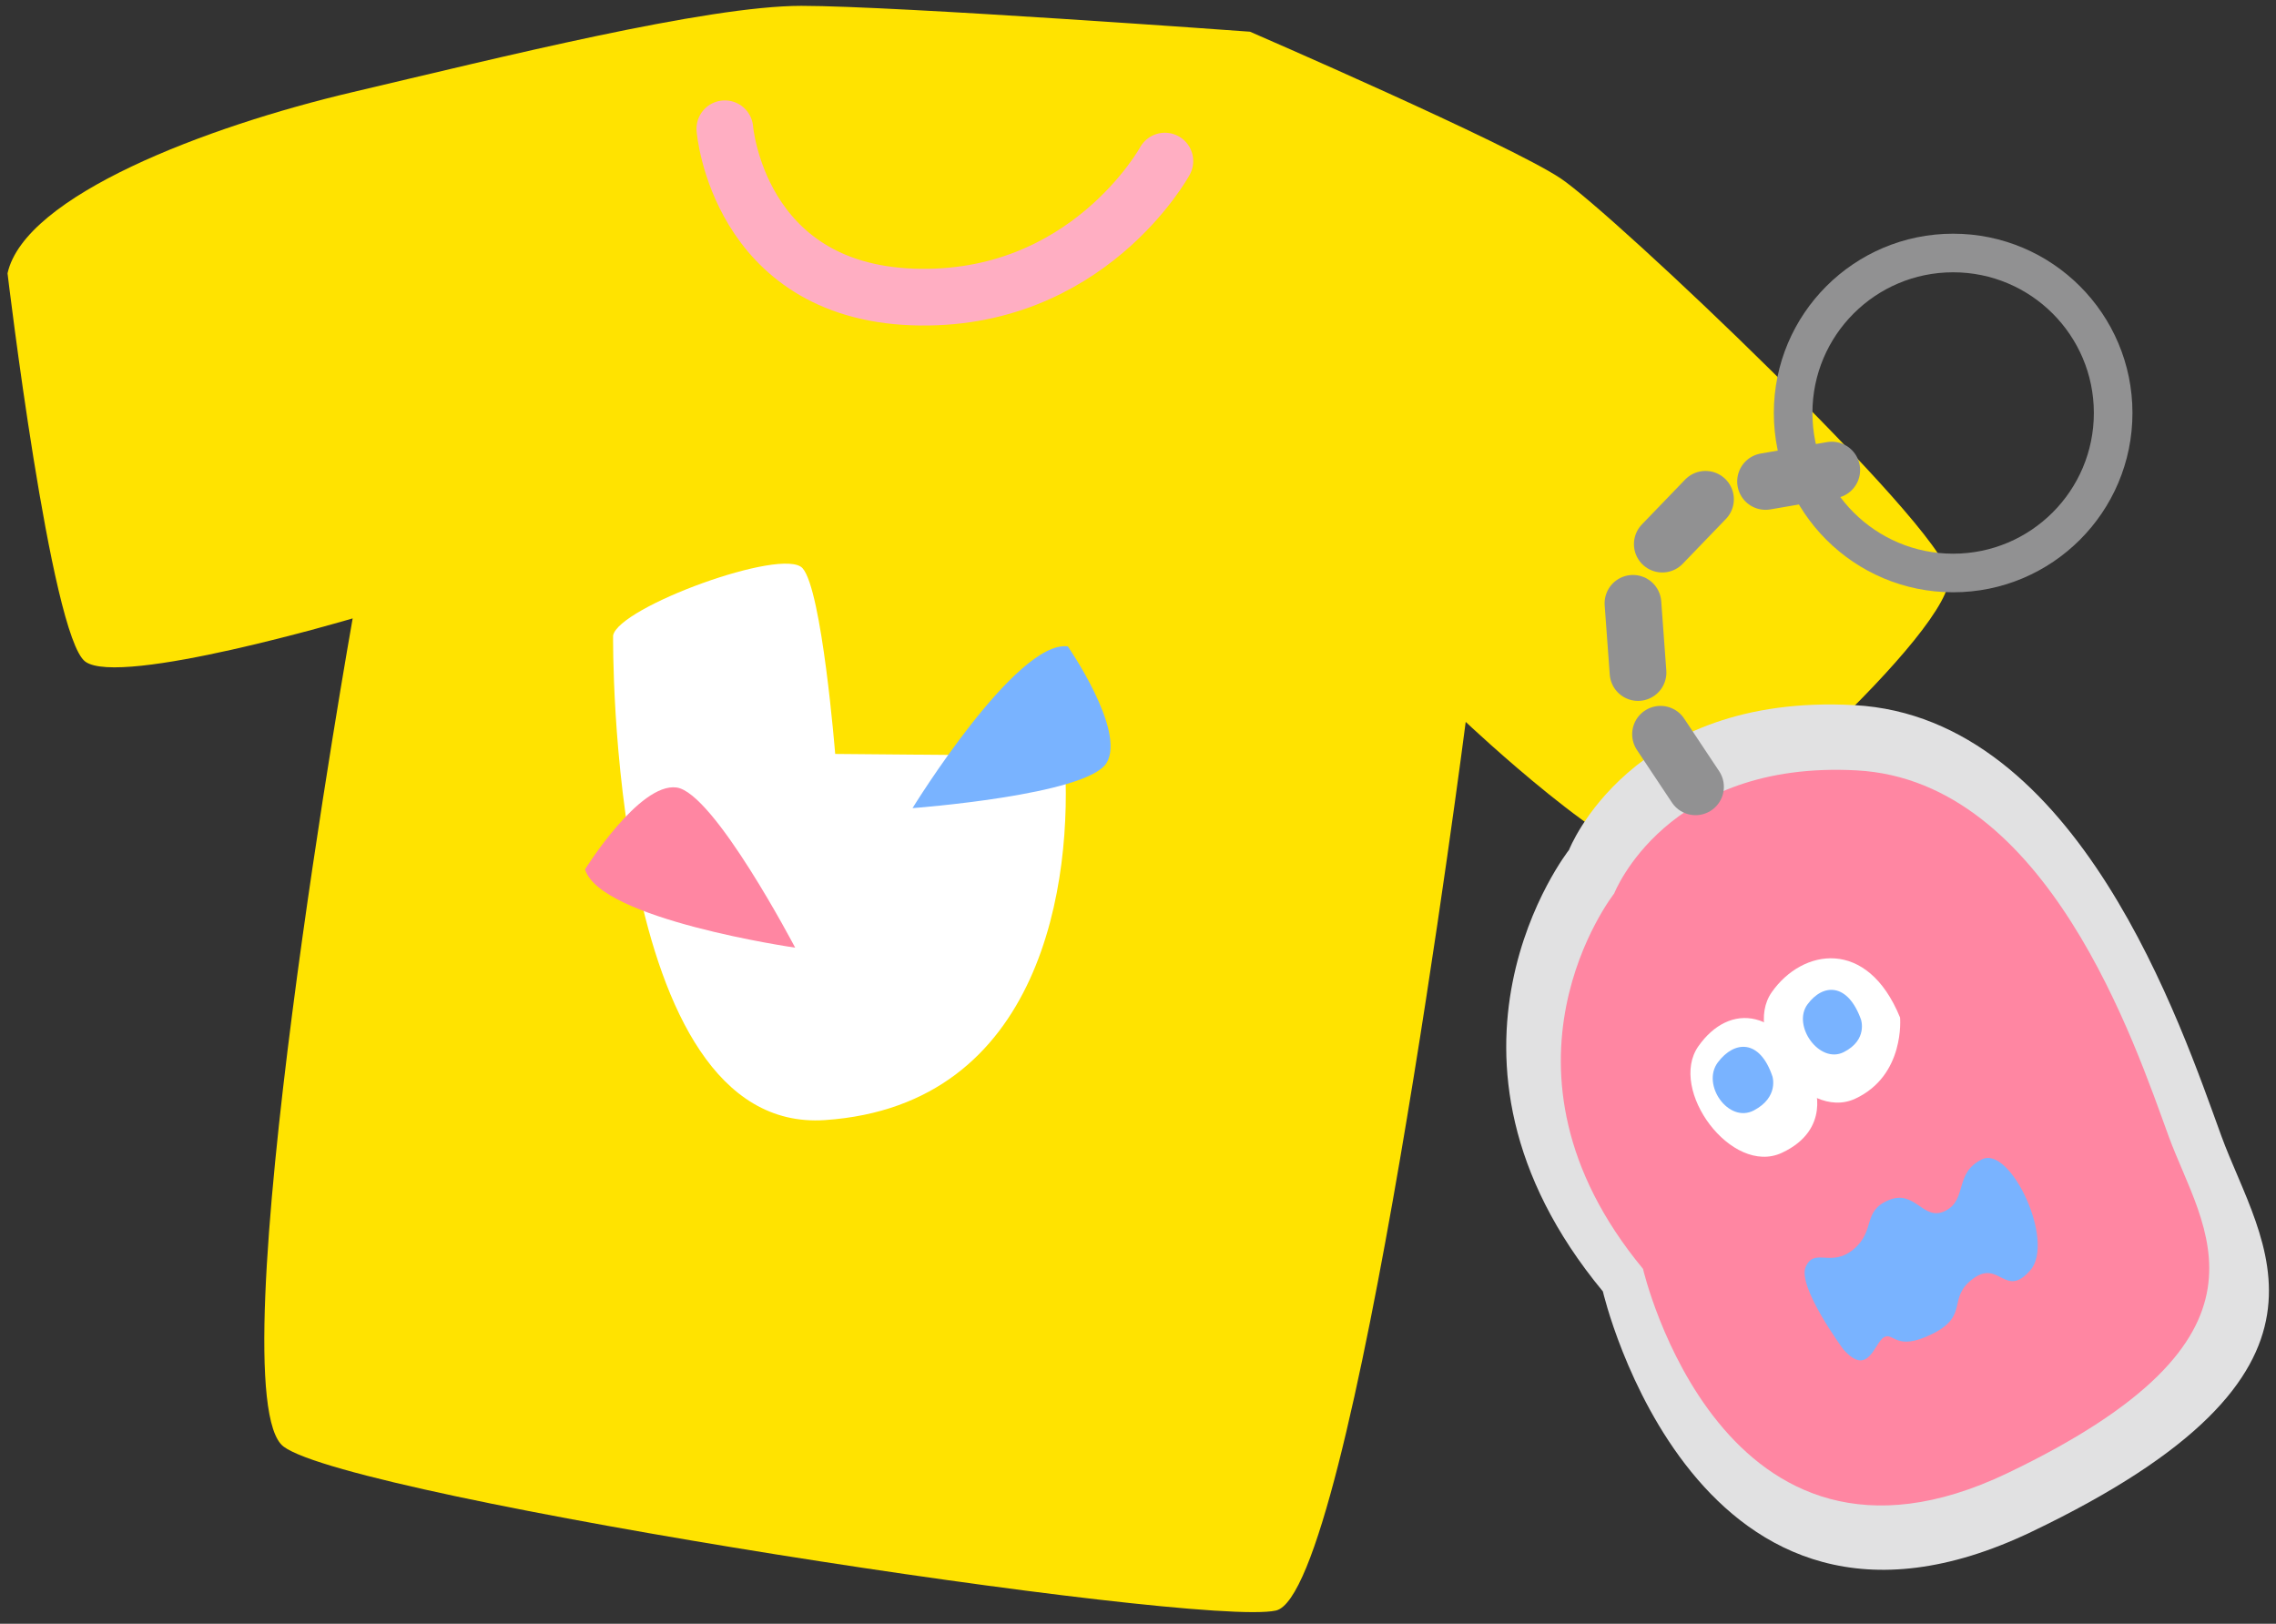 <?xml version="1.0" encoding="utf-8"?>
<!-- Generator: Adobe Illustrator 16.0.0, SVG Export Plug-In . SVG Version: 6.00 Build 0)  -->
<!DOCTYPE svg PUBLIC "-//W3C//DTD SVG 1.1//EN" "http://www.w3.org/Graphics/SVG/1.1/DTD/svg11.dtd">
<svg version="1.1" id="レイヤー_1" xmlns="http://www.w3.org/2000/svg" xmlns:xlink="http://www.w3.org/1999/xlink" x="0px"
	 y="0px" width="178px" height="127px" viewBox="0 0 178 127" enable-background="new 0 0 178 127" xml:space="preserve">
<rect x="0" y="0" width="178" height="127" fill="#333333" stroke="none"/>
<g>
	<path fill="#FFE300" d="M0.589,21.376c0,0,3.374,28.341,6.073,30.366c2.699,2.024,20.918-3.374,20.918-3.374
		s-10.796,60.731-5.399,64.779c5.399,4.051,71.529,14.171,77.602,12.822c6.073-1.35,14.846-69.505,14.846-69.505
		s12.146,11.473,15.521,10.797c3.374-0.675,22.942-18.22,22.269-22.267c-0.676-4.05-26.317-28.343-30.366-31.042
		c-4.049-2.698-24.293-11.472-24.293-11.472S70.093,0.457,62.67,0.457c-7.423,0-23.618,4.05-35.089,6.748
		C16.109,9.904,1.938,15.302,0.589,21.376z"/>
	<path fill="none" stroke="#FFAEC2" stroke-width="4.434" stroke-linecap="round" stroke-miterlimit="10" d="M91.102,12.599
		c0,0-6.073,11.135-19.737,10.628C57.701,22.72,56.688,10.07,56.688,10.07"/>
	<path fill="#FFFFFF" d="M47.949,49.706c0,0-0.457,39.065,16.577,37.901c17.032-1.165,19.413-18.68,18.727-28.481l-17.935-0.157
		c0,0-1.03-12.862-2.558-14.532C61.234,42.767,48.369,47.481,47.949,49.706z"/>
	<path fill="#79B3FF" d="M83.511,50.555c0,0,4.554,6.579,3.037,9.108c-1.519,2.531-15.182,3.544-15.182,3.544
		S79.462,50.048,83.511,50.555z"/>
	<path fill="#FF86A2" d="M45.755,67.993c0,0,4.231-6.791,7.157-6.399c2.925,0.39,9.276,12.528,9.276,12.528
		S46.897,71.911,45.755,67.993z"/>
	<g>
		<path fill="#E1E1E2" d="M122.709,66.475c0,0-12.645,16.047,2.648,34.534c0,0,7.26,31.361,33.51,18.807
			c26.248-12.557,17.961-22.461,14.856-30.976c-3.104-8.514-11.141-32.731-28.692-33.688
			C127.478,54.194,122.709,66.475,122.709,66.475z"/>
		<path fill="#FF86A2" d="M126.242,69.883c0,0-10.748,13.643,2.253,29.359c0,0,6.173,26.661,28.487,15.987
			s15.27-19.095,12.631-26.333c-2.641-7.237-9.472-27.825-24.393-28.64C130.297,59.444,126.242,69.883,126.242,69.883z"/>
		
			<line fill="none" stroke="#919192" stroke-width="4.434" stroke-linecap="round" stroke-miterlimit="10" x1="132.602" y1="61.542" x2="129.865" y2="57.428"/>
		
			<circle fill="none" stroke="#919192" stroke-width="3.019" stroke-linecap="round" stroke-miterlimit="10" cx="152.75" cy="32.302" r="12.514"/>
		
			<line fill="none" stroke="#919192" stroke-width="4.434" stroke-linecap="round" stroke-miterlimit="10" x1="128.106" y1="52.603" x2="127.709" y2="47.188"/>
		
			<line fill="none" stroke="#919192" stroke-width="4.434" stroke-linecap="round" stroke-miterlimit="10" x1="130.003" y1="42.558" x2="133.383" y2="39.051"/>
		
			<line fill="none" stroke="#919192" stroke-width="4.434" stroke-linecap="round" stroke-miterlimit="10" x1="138.078" y1="37.658" x2="143.258" y2="36.766"/>
		<g>
			<g>
				<path fill="#FFFFFF" d="M141.886,84.879c0,0,1.385,3.47-2.537,5.291c-3.921,1.819-8.916-4.937-6.522-8.34
					S139.328,78.609,141.886,84.879z"/>
				<path fill="#FFFFFF" d="M148.599,79.587c0,0,0.413,4.527-3.508,6.348c-3.921,1.821-8.916-4.934-6.522-8.338
					C140.961,74.193,146.041,73.317,148.599,79.587z"/>
			</g>
			<path fill="#79B3FF" d="M138.617,84.192c0,0,0.528,1.617-1.451,2.658c-1.979,1.041-4.123-2.012-2.82-3.753
				S137.635,81.274,138.617,84.192z"/>
			<path fill="#79B3FF" d="M145.541,79.737c0,0,0.557,1.59-1.342,2.552c-1.896,0.964-4.063-2.067-2.842-3.73
				C142.58,76.896,144.51,76.868,145.541,79.737z"/>
		</g>
		<path fill="#79B3FF" d="M144.152,105.525c0,0-3.627-4.916-2.928-6.45c0.699-1.531,1.98,0.104,3.736-1.361
			c1.756-1.464,0.656-2.979,2.755-3.848c2.099-0.87,2.69,1.727,4.436,0.834c1.745-0.894,0.657-2.979,2.876-4.031
			c2.218-1.052,5.731,6.416,3.76,8.682c-1.971,2.267-2.42-0.866-4.479,0.661c-2.06,1.524-0.27,2.866-3.166,4.31
			c-2.897,1.444-3.037-0.17-3.801,0.27S146.127,107.778,144.152,105.525z"/>
	</g>
</g>
</svg>
